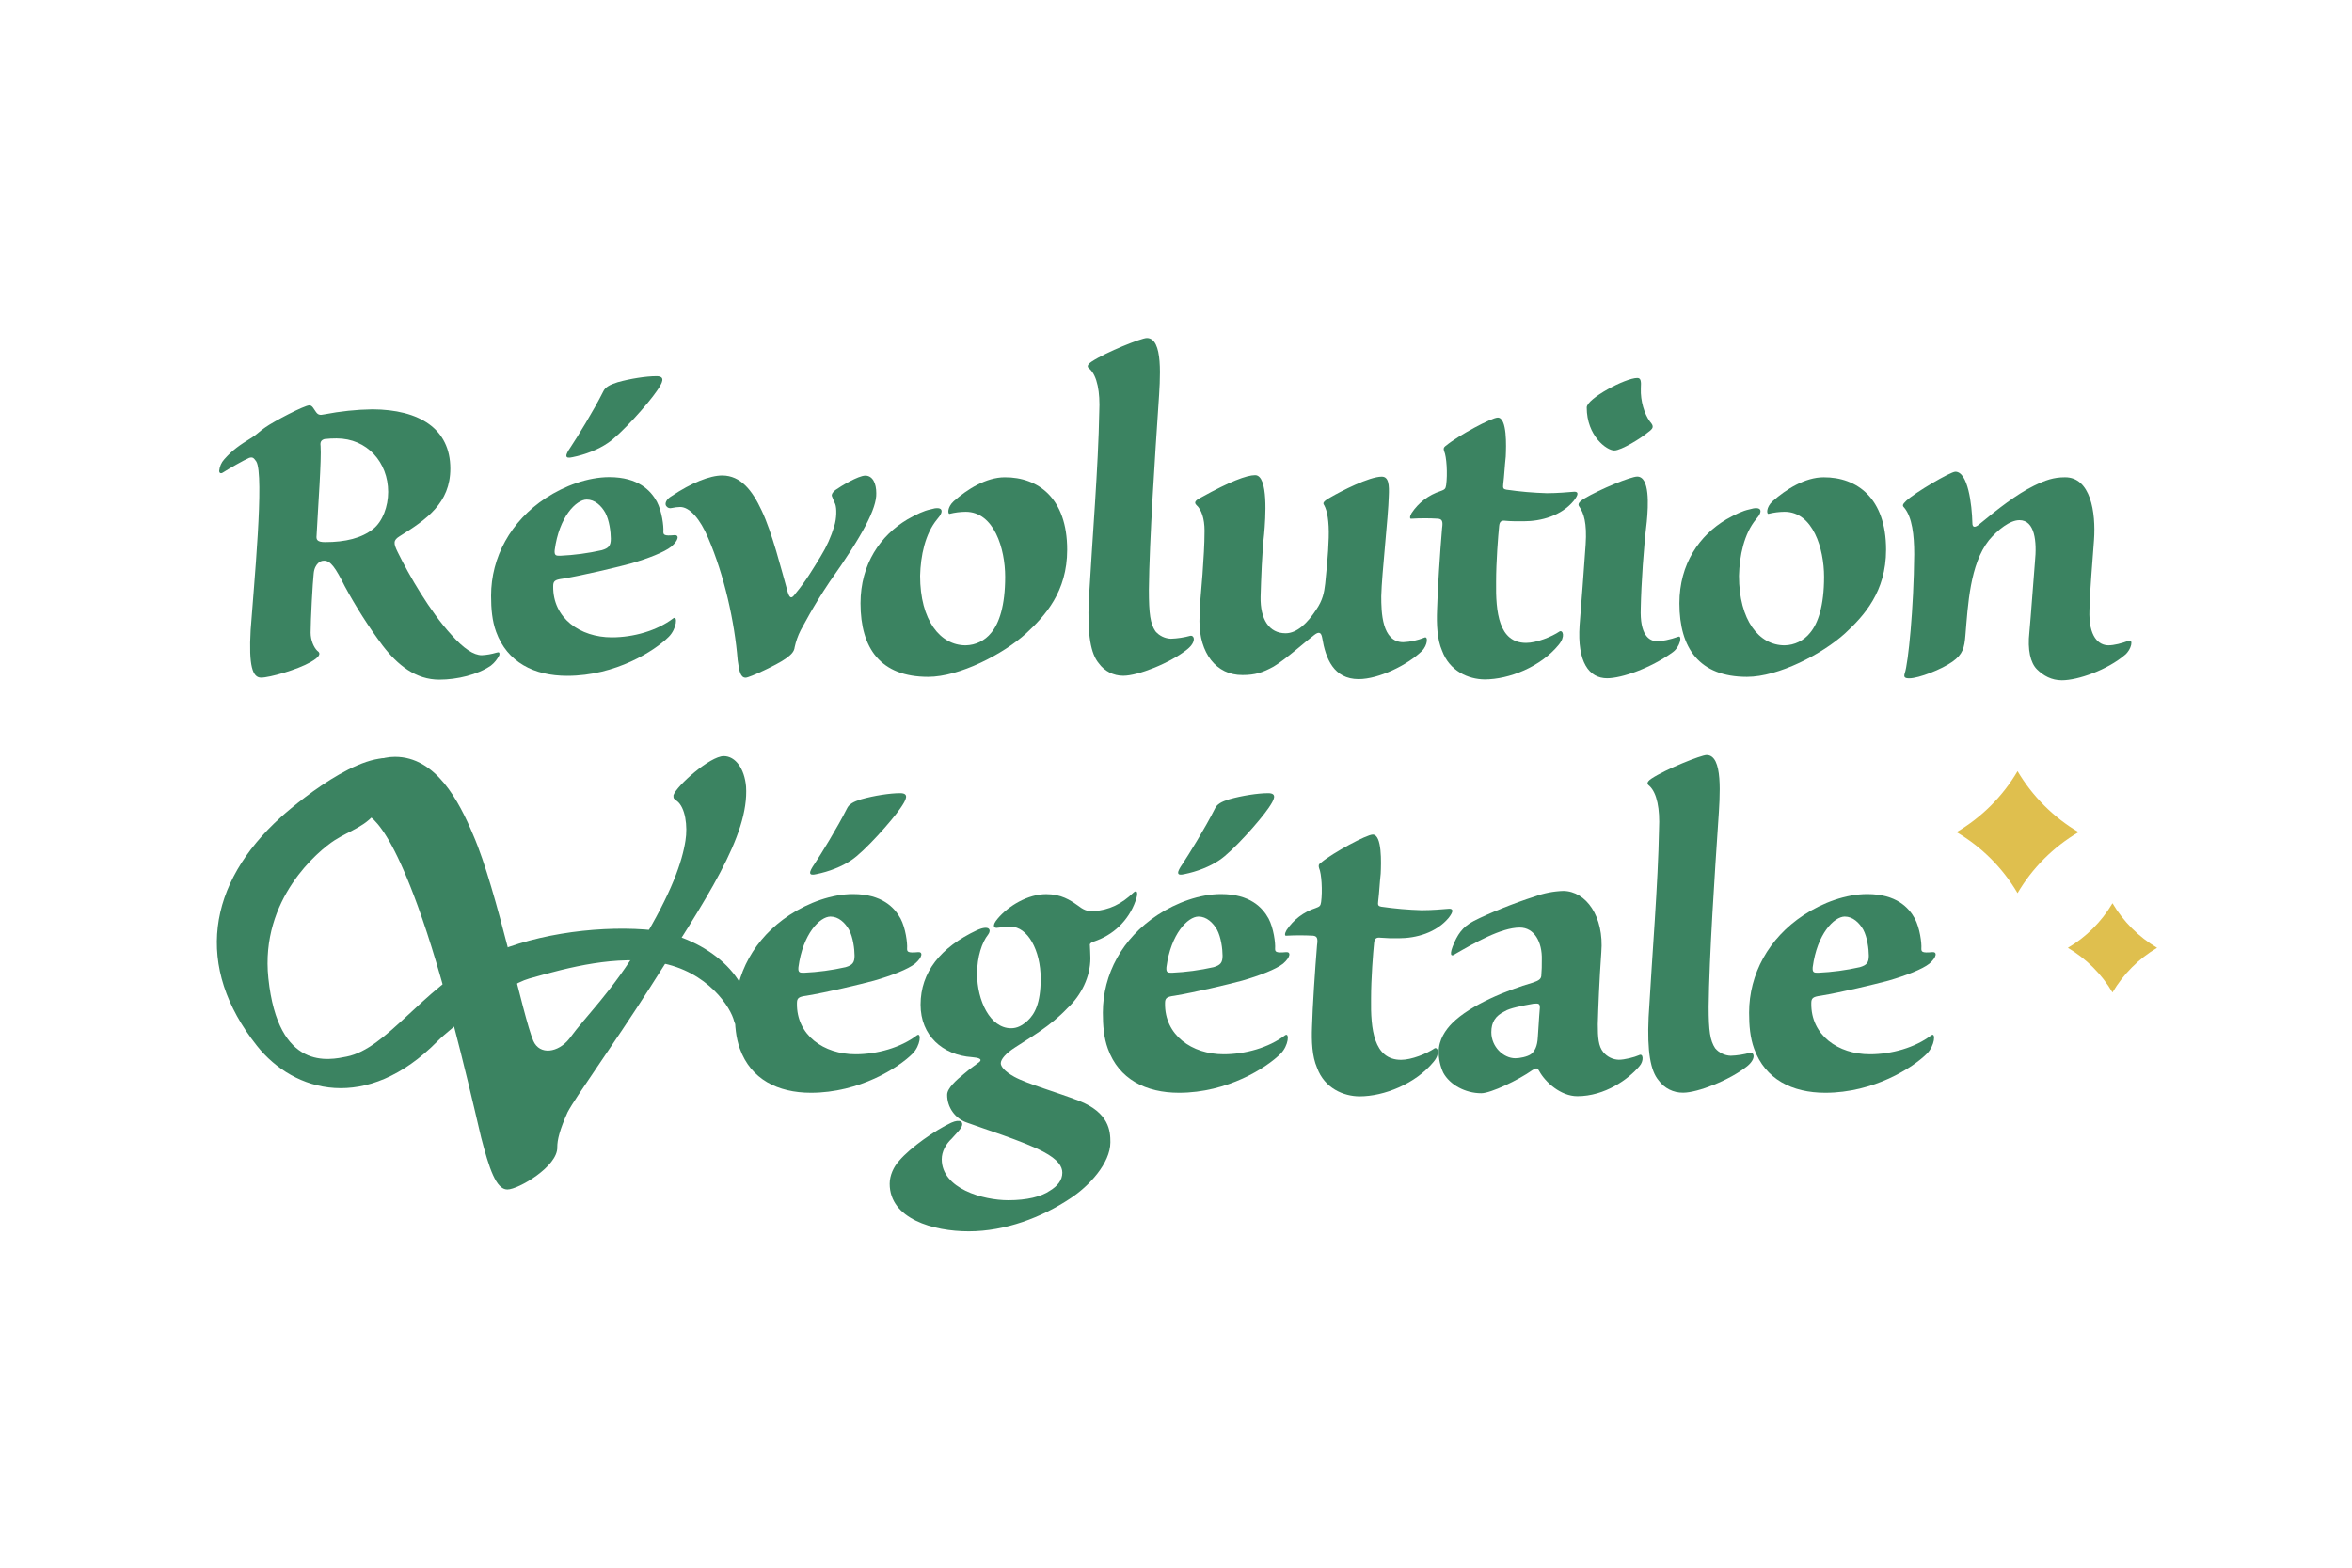 <svg xml:space="preserve" style="enable-background:new 0 0 3000 2000;" viewBox="0 0 3000 2000" y="0px" x="0px" xmlns:xlink="http://www.w3.org/1999/xlink" xmlns="http://www.w3.org/2000/svg" id="Calque_1" version="1.1">
<style type="text/css">
	.st0{fill:#DFBF4E;}
	.st1{fill:#3B8361;}
</style>
<g>
	<path d="M2751.4,1209.2L2751.4,1209.2c-23.4,13.8-43,33.4-56.9,56.9l0,0c-13.8-23.4-33.4-43-56.9-56.9l0,0
		c23.4-13.8,43-33.4,56.9-56.9l0,0C2708.4,1175.8,2727.9,1195.3,2751.4,1209.2z" class="st0"></path>
	<path d="M2651.2,1061.6L2651.2,1061.6c-32.2,19-58.9,45.7-77.8,77.8l0,0c-19-32.2-45.7-58.9-77.8-77.8l0,0
		c32.2-19,58.9-45.7,77.8-77.8l0,0C2592.4,1015.9,2619.2,1042.7,2651.2,1061.6z" class="st0"></path>
</g>
<g>
	<path d="M574.4,597.8c0,44.1-30.6,65.1-64.5,86.2c-8.3,5.1-8.3,8.9-2.6,20.4c14.7,30,40.9,75.3,68.3,105.3
		c15.9,17.9,28.7,26.2,38.9,26.2c6.3-0.3,12.5-1.4,18.5-3.2c3.9-1.3,4.5,0,3.9,3.2c-2.6,5.2-6.3,9.8-10.8,13.3
		c-16.7,11.5-42.8,17.9-65.8,17.9c-30,0-53-18.5-72.1-43.3c-18-24.1-34.2-49.5-48.5-76c-11.5-23-17.9-32.5-26.2-32.5
		c-3.2-0.1-6.3,1.3-8.3,3.8c-1.9,1.9-4.5,5.8-5.1,12.7c-1.3,10.8-3.9,59.4-3.9,75.3c0,9.6,3.9,18.5,8.3,23c5.8,3.8,2.6,8.3-8.3,14.6
		c-16.7,9.6-52.3,19.8-63.2,19.8c-10.8,0-15.9-14.7-13.3-60.7c3.9-54.9,17.9-198.6,7.1-215.2c-3.2-4.5-4.5-5.8-8.9-4.5
		c-6.4,2.6-26.2,14-33.2,18.5c-2.6,1.9-5.1,1.3-5.1-1.9c0.5-5.5,2.7-10.6,6.4-14.7c10.8-12.1,19.2-17.9,35.7-28.1
		c4.5-2.6,10.8-8.9,16.7-12.7c10.8-7.7,49.8-28.1,56.2-28.1c3.9,0,5.8,5.1,8.3,8.3c2.6,3.8,5.1,4.5,10.8,3.2
		c20.2-3.9,40.7-6.1,61.3-6.4C534.8,522.5,574.4,546.8,574.4,597.8z M414,560.1c-4.5,1.3-5.8,3.9-5.1,8.9
		c1.3,17.2-3.2,77.2-5.1,114.3c-0.6,5.1,0.7,8.3,10.8,8.3c26.2,0,46.6-5.1,61.3-16.7c12.1-9.6,19.2-28.7,19.2-47.3
		c0-37.7-26.8-68.3-65.8-68.3C424.3,559.3,419.1,559.5,414,560.1z" class="st1"></path>
	<path d="M632.8,806c-5.1-14-6.4-29.4-6.4-46c0-49.1,24.9-95.1,69.6-124.5c24.3-15.9,54.2-26.8,81.1-26.8
		c37,0,53,17.2,60.7,31.2c6.4,12.1,8.9,31.3,8.3,38.3c0,3.9,0.7,5.8,14,4.5c6.4-0.6,5.8,6.4-3.9,14.7c-8.9,7.1-30,15.3-52.3,21.7
		c-19.2,5.1-59.4,14.7-86.2,19.2c-10.2,1.3-12.1,3.2-12.1,9.6c-0.6,40.9,34.5,65.2,74.7,65.2c27.5,0,57.4-8.3,78.5-24.3
		c5.8-3.9,4.5,13.3-5.8,23.6c-17.9,17.9-67.7,49.8-129.6,49.8C681.3,862.2,646.9,844.9,632.8,806z M707.5,701.9
		c-0.6,7.1,1.9,7.1,7.1,7.1c17.8-0.8,35.6-3.2,53-7.1c8.9-2.6,11.5-5.8,11.5-14.7c0-8.3-1.9-23.6-7.1-33.2
		c-5.1-8.9-13.3-16.7-23.6-16.7C734.9,637.4,713.2,659.1,707.5,701.9z M837.7,498.9c-10.8,16-46,55.5-62.6,66.4
		c-12.1,8.3-28.7,14.7-44.7,17.9c-10.8,2.6-9.6-2.6-2.6-12.7c7.7-11.5,29.4-46.6,41.5-70.8c2.6-5.8,8.3-8.9,18.5-12.1
		c16-4.5,36.4-7.7,49.1-7.7C849.8,479.7,844.8,488.7,837.7,498.9L837.7,498.9z" class="st1"></path>
	<path d="M971.6,651.5c13.3,28.1,24.9,74.7,33.2,104.1c2.6,8.3,5.1,8.3,9.6,1.9c13.3-15.9,22.3-31.2,32.5-47.9
		c7.4-12,13.2-24.9,17.2-38.3c3.2-10.2,3.2-23,1.3-28.1c-1.9-3.9-3.2-7.7-4.5-10.8c0-1.9,0.6-3.9,4.5-7.1
		c7.1-5.1,29.4-18.5,38.3-18.5c9.6,0,14,10.2,14,22.3c0.7,19.2-17.2,53.6-59.4,113c-22.3,33.2-33.2,55.5-37,61.9
		c-3.5,6.9-6.1,14.2-7.7,21.7c-0.6,5.8-4.5,9.6-11.5,14.6c-9.6,7.1-46,24.3-51,24.3c-6.4,0-8.3-7.7-10.2-22.4
		c-3.9-49.1-17.2-108.5-37.6-155.8c-10.2-24.3-23.6-39.6-35.7-39.6c-3.6,0.1-7.3,0.5-10.8,1.3c-2.7,0.8-5.5-0.2-7.1-2.6
		c-1.9-2.6-0.6-8.3,7.1-12.7c24.9-16.7,48.5-26.2,64.5-26.2C944.8,606.8,959.4,625.3,971.6,651.5z" class="st1"></path>
	<path d="M1361.2,701.3c0,53.6-28.1,84.3-52.3,106.7c-28.7,26.2-84.9,55.5-125.1,55.5c-60.7,0-86.2-36.4-86.2-93.8
		c0-50.4,25.6-86.8,60-107.2c11.5-6.4,20.4-10.8,29.4-12.7c14.7-4.5,18.5,1.3,8.3,12.7c-15.3,18.5-21.1,46.6-21.7,72.1
		c0,56.8,25.6,88.7,58.1,88.7c12.7-0.2,24.6-6,32.5-15.9c10.2-12.1,17.9-34.4,17.9-71.5c0-35.7-14-83-50.4-83
		c-6.9,0.1-13.7,0.9-20.4,2.6c-2.6,0.6-3.2-8.3,5.1-16c17.2-15.3,41.5-30.6,65.2-30.6C1324.1,608.7,1361.2,635.5,1361.2,701.3z" class="st1"></path>
	<path d="M1401.5,846.2c-10.2-12.1-14.7-36.4-12.7-80.5c4.5-79.2,12.1-170.4,13.3-240c1.3-25.6-2.6-46-12.1-54.9
		c-2.6-1.9-5.1-4.5,2.6-9.6c18.5-12.1,63.2-30,70.2-30c21.1,0,17.2,50.4,14.7,86.8c-3.9,58.1-11.5,171.7-12.1,234.3
		c0,31.3,1.9,43.3,8.3,53c4.9,5.8,12.1,9.3,19.8,9.6c8.4-0.3,16.8-1.6,24.9-3.8c5.1-0.7,7.7,7.7-3.9,17.2
		c-22.3,17.9-63.2,33.8-81.7,33.8C1420.3,862.2,1408.7,856.2,1401.5,846.2z" class="st1"></path>
	<path d="M1529.9,792.5c0-16.7,1.9-35.1,3.9-60c1.3-20.4,2.6-36.4,2.6-55.5c0-15.3-3.9-26.8-10.2-32.5
		c-3.2-3.2-2.6-5.8,6.4-10.2c35.7-19.8,57.5-28.1,68.3-28.1c17.2,0,13.3,54.9,11.5,75.3c-2.6,21.7-3.9,58.7-4.5,79.8
		c-0.6,28.7,10.8,46.6,31.9,46.6c14.7,0,28.1-13.3,39-30c8.3-12.1,10.2-21.7,11.5-33.2c1.3-12.7,3.9-37,4.5-58.7
		c0.6-21.1-1.9-34.4-5.8-41.5c-1.9-2.6-1.9-4.5,8.3-10.2c13.3-7.7,49.1-26.2,65.2-26.2c8.9,0,9.6,10.8,8.9,24.9
		c-0.6,26.2-8.9,98.4-9.6,127.6c0,19.8,0.6,58.7,28.1,58.7c9.2-0.4,18.3-2.4,26.8-5.8c5.1-2.6,4.5,9.6-3.2,17.2
		c-18.5,17.9-54.9,35.7-80.5,35.7c-31.9,0-42.2-26.2-46.6-53c-1.3-7.1-4.5-7.7-10.2-3.2c-9.6,7.1-35.7,30.6-51.7,40.2
		c-14,7.7-23.6,10.8-39.6,10.8C1551,861.5,1529.9,832.8,1529.9,792.5z" class="st1"></path>
	<path d="M1839.4,830.2c-6.4-14.7-7.1-33.8-6.4-52.3c0.6-24.3,3.8-74,6.4-104.1c1.3-8.9,0-11.5-5.1-12.1
		c-11.3-0.7-22.6-0.7-33.8,0c-2.6,0.6-2.6-2.6,0-7.1c8.8-13.3,21.8-23.2,37-28.1c5.1-1.9,6.4-2.6,7.1-7.7c1.9-14,0.6-36.4-2.6-43.3
		c-0.7-2.6-1.3-4.5,2.6-7.1c15.3-12.7,58.1-35.7,65.8-35.7c12.1,0,10.8,36.4,10.2,49.8c-1.3,11.5-1.9,24.9-3.2,35.1
		c-0.6,5.1,0,6.4,3.9,7.1c17.1,2.5,34.4,4,51.7,4.5c13.3,0,28.1-1.3,35.1-1.9c5.1,0,5.8,3.2-0.7,11.5
		c-15.9,19.2-41.5,26.2-63.9,26.2c-9.6,0-17.2,0-23-0.6c-5.1-0.7-7.7,0.6-8.3,6.4c-1.3,12.7-3.9,45.4-3.9,71.5
		c-0.6,38.3,3.2,77.9,38.3,77.9c13.3,0,32.5-7.7,42.8-14.7c3.9-1.9,7.7,6.4-1.3,17.2c-23,28.1-63.2,44.1-94.5,44.1
		C1873.2,866.6,1849,856.4,1839.4,830.2z" class="st1"></path>
	<path d="M2100.5,665.5c-3.9,31.9-7.1,79.2-7.7,110.4c-1.3,33.8,10.2,42.2,21.1,42.2c5.8,0,16-1.9,26.8-5.8
		c5.1-1.9,2.6,12.7-7.1,19.8c-28.1,20.4-65.2,33.2-83.7,33.2c-23,0-38.3-20.4-35.1-67.7c1.9-24.3,5.8-73.3,7.7-102.8
		c1.9-28.1-2.6-40.2-7.7-47.9c-1.9-2.6-3.2-5.1,5.8-10.8c20.4-12.1,59.4-28.1,67.7-28.1C2104.4,608.1,2102.5,644.4,2100.5,665.5z
		 M2088.4,482.2c4.5,0,5.1,3.9,4.5,13.4c-0.6,15.9,4.5,32.5,11.5,42.1c5.8,6.4,4.5,8.9-2.6,14c-8.3,7.1-33.8,23-42.8,23
		c-9.6,0-35.1-18.5-35.1-54.9C2023.9,508.5,2073.1,482.2,2088.4,482.2z" class="st1"></path>
	<path d="M2405.7,701.3c0,53.6-28.1,84.3-52.3,106.7c-28.7,26.2-84.9,55.5-125.1,55.5c-60.7,0-86.2-36.4-86.2-93.8
		c0-50.4,25.6-86.8,60-107.2c11.5-6.4,20.4-10.8,29.4-12.7c14.7-4.5,18.5,1.3,8.3,12.7c-15.3,18.5-21.1,46.6-21.7,72.1
		c0,56.8,25.6,88.7,58.1,88.7c12.7-0.2,24.6-6,32.5-15.9c10.2-12.1,17.9-34.4,17.9-71.5c0-35.7-14-83-50.4-83
		c-6.9,0.1-13.7,0.9-20.4,2.6c-2.6,0.6-3.2-8.3,5.1-16c17.2-15.3,41.5-30.6,65.1-30.6C2368.7,608.7,2405.7,635.5,2405.7,701.3z" class="st1"></path>
	<path d="M2670.9,689.2c-1.9,27.5-5.1,61.9-5.8,88.7c-1.3,35.1,12.1,45.4,24.3,45.4c7.1,0,17.2-2.6,25.6-5.8
		c6.4-2.6,3.9,10.8-4.5,17.9c-22.4,19.2-60,32.5-80.5,32.5c-13.3,0-23.6-5.8-31.9-14c-8.3-8.3-12.1-24.9-9.6-47.3
		c1.9-20.4,5.1-65.8,7.1-90c2.6-25.6,0-53-19.8-53c-12.1,0-27.5,12.1-38.9,25.6c-24.3,30.6-26.8,83-30,121.3
		c-1.3,16-3.2,24.3-16.7,33.8c-13.5,9.6-42.8,21.1-54.9,21.1c-6.4,0-7.1-1.9-5.8-6.4c4.5-12.7,11.5-83,12.1-151.9
		c0-24.3-2.6-47.3-12.7-59.4c-2.6-2.6-2.6-3.9,2.6-8.9c10.8-10.2,56.2-37,62.6-37c16,0,21.1,41.5,21.7,65.8c0,5.8,3.8,5.8,9.6,0.6
		c22.4-18.5,46.6-37.6,68.9-48.5c14.7-7.1,24.9-10.8,39.6-10.8C2666.5,608.7,2673.5,653.4,2670.9,689.2z" class="st1"></path>
	<path d="M943.7,1337.9c-5.1-14-6.4-29.4-6.4-46c0-49.1,24.9-95.1,69.6-124.5c24.3-16,54.3-26.8,81.1-26.8
		c37,0,53,17.2,60.7,31.3c6.4,12.1,8.9,31.3,8.3,38.3c0,3.9,0.6,5.8,14,4.5c6.4-0.6,5.8,6.4-3.9,14.7c-8.9,7.1-30,15.3-52.3,21.7
		c-19.2,5.1-59.4,14.7-86.2,19.2c-10.2,1.3-12.1,3.2-12.1,9.6c-0.7,40.9,34.4,65.1,74.7,65.1c27.5,0,57.5-8.3,78.5-24.3
		c5.8-3.9,4.5,13.3-5.8,23.6c-17.9,17.9-67.7,49.8-129.6,49.8C992.1,1394.1,957.7,1376.9,943.7,1337.9z M1018.4,1233.9
		c-0.7,7.1,1.9,7.1,7.1,7.1c17.8-0.8,35.6-3.2,53-7.1c8.9-2.6,11.5-5.8,11.5-14.7c0-8.3-1.9-23.6-7.1-33.2
		c-5.1-8.9-13.3-16.7-23.6-16.7C1045.8,1169.4,1024.1,1191.1,1018.4,1233.9L1018.4,1233.9z M1148.6,1030.9
		c-10.8,15.9-46,55.5-62.6,66.4c-12.1,8.3-28.7,14.7-44.7,17.9c-10.8,2.6-9.6-2.6-2.6-12.7c7.7-11.5,29.4-46.6,41.5-70.8
		c2.6-5.8,8.3-8.9,18.5-12.1c16-4.5,36.4-7.7,49.1-7.7C1160.7,1011.7,1155.6,1020.7,1148.6,1030.9L1148.6,1030.9z" class="st1"></path>
	<path d="M1374.2,1154.8c7.7,5.8,11.5,7.7,19.8,7.7c21.1-1.3,37-9.6,51.7-23.7c3.9-3.8,7.1-1.3,2.6,10.8
		c-8.7,24.7-28.6,43.8-53.6,51.7c-3.2,1.3-5.1,2.6-4.5,5.1c0,3.2,0.6,9.6,0.6,16c0,23.6-11.5,47.3-29.4,63.9
		c-21.7,23-47.9,37.6-66.4,49.8c-12.1,7.7-18.5,15.3-18.5,20.4c0,3.8,4.5,10.2,17.2,17.2c16,8.9,56.2,20.4,82.4,30.6
		c38.9,15.3,40.2,38.9,40.2,53c0,26.8-27.5,56.2-51,71.5c-36.4,24.3-83,42.1-129.6,42.1c-45.4,0-100.9-15.9-100.9-60.7
		c0-10.8,5.1-21.7,12.1-29.4c14.7-17.2,46-38.9,66.4-48.5c11.5-5.1,16.7-1.3,12.7,6.4c-2.6,3.9-7.7,8.9-12.1,14
		c-7.7,7.1-12.7,16.7-12.7,26.2c0,37.7,53,52.3,84.9,52.3c23.6,0,42.1-4.5,53-12.1c9.6-5.8,15.9-13.3,15.9-23
		c0-7.7-5.1-16.7-24.3-26.8c-26.8-14-78.5-30-97-37c-15.4-5.1-25.7-19.6-25.6-35.7c0-8.3,12.1-19.1,21.7-26.8
		c8.9-7.7,16-12.1,19.8-15.3c3.2-3.2-0.6-5.1-9.6-5.8c-37.7-2.6-65.8-27.5-65.8-67c0-41.5,25.6-73.3,72.1-95.1c16-7.1,18.5,0,14,5.8
		c-7.7,9.6-14,28.1-14,49.8c0,34.4,16.7,69.6,43.3,69.6c7.7,0,14-3.2,21.1-9.6c8.9-8.3,16.7-21.7,16.7-53.6
		c0-36.4-16.7-66.4-38.3-66.4c-5.3,0-10.7,0.5-15.9,1.3c-5.8,1.3-8.3-2.6-0.7-11.5c14-16.7,39-31.3,61.9-31.3
		C1353.6,1140.7,1365.1,1148.4,1374.2,1154.8z" class="st1"></path>
	<path d="M1413.1,1337.9c-5.1-14-6.4-29.4-6.4-46c0-49.1,24.9-95.1,69.6-124.5c24.3-16,54.2-26.8,81.1-26.8
		c37,0,53,17.2,60.7,31.3c6.4,12.1,8.9,31.3,8.3,38.3c0,3.9,0.6,5.8,14,4.5c6.4-0.6,5.8,6.4-3.8,14.7c-8.9,7.1-30,15.3-52.3,21.7
		c-19.2,5.1-59.4,14.7-86.2,19.2c-10.2,1.3-12.1,3.2-12.1,9.6c-0.6,40.9,34.4,65.1,74.7,65.1c27.5,0,57.5-8.3,78.5-24.3
		c5.8-3.9,4.5,13.3-5.8,23.6c-17.9,17.9-67.7,49.8-129.6,49.8C1461.6,1394.1,1427.1,1376.9,1413.1,1337.9z M1487.8,1233.9
		c-0.6,7.1,1.9,7.1,7.1,7.1c17.8-0.8,35.6-3.2,53-7.1c8.9-2.6,11.5-5.8,11.5-14.7c0-8.3-1.9-23.6-7.1-33.2
		c-5.1-8.9-13.3-16.7-23.6-16.7C1515.2,1169.4,1493.5,1191.1,1487.8,1233.9L1487.8,1233.9z M1618,1030.9
		c-10.8,15.9-46,55.5-62.6,66.4c-12.1,8.3-28.7,14.7-44.7,17.9c-10.8,2.6-9.6-2.6-2.6-12.7c7.7-11.5,29.4-46.6,41.5-70.8
		c2.6-5.8,8.3-8.9,18.5-12.1c15.9-4.5,36.4-7.7,49.1-7.7C1630.1,1011.7,1625,1020.7,1618,1030.9L1618,1030.9z" class="st1"></path>
	<path d="M1679.9,1362.2c-6.4-14.7-7.1-33.8-6.4-52.3c0.6-24.3,3.9-74,6.4-104.1c1.3-8.9,0-11.5-5.1-12.1
		c-11.3-0.6-22.6-0.6-33.8,0c-2.6,0.7-2.6-2.6,0-7.1c8.8-13.3,21.8-23.2,37-28.1c5.1-1.9,6.4-2.6,7.1-7.7c1.9-14,0.6-36.4-2.6-43.3
		c-0.6-2.6-1.3-4.5,2.6-7.1c15.3-12.7,58.1-35.7,65.8-35.7c12.1,0,10.8,36.4,10.2,49.8c-1.3,11.5-1.9,24.9-3.2,35.1
		c-0.7,5.1,0,6.4,3.8,7.1c17.1,2.5,34.4,4,51.7,4.5c13.3,0,28.1-1.3,35.1-1.9c5.1,0,5.8,3.2-0.6,11.5c-16,19.2-41.5,26.2-63.9,26.2
		c-7.7,0.2-15.3-0.1-23-0.7c-5.1-0.6-7.7,0.7-8.3,6.4c-1.3,12.7-3.9,45.4-3.9,71.5c-0.6,38.3,3.2,77.9,38.3,77.9
		c13.3,0,32.5-7.7,42.8-14.7c3.8-1.9,7.7,6.4-1.3,17.2c-23,28.1-63.2,44.1-94.5,44.1C1713.7,1398.6,1689.4,1388.4,1679.9,1362.2z" class="st1"></path>
	<path d="M2042.5,1214.8c-2.6,36.4-3.9,70.2-4.5,91.9c0,16.7,0.7,28.1,7.1,35.7c4.9,5.9,12.1,9.4,19.8,9.6
		c7.1,0,19.8-3.2,25.6-5.8c5.8-3.2,6.4,7.7,0.6,14c-14,16.7-44.1,38.3-79.2,38.3c-21.1,0-40.9-17.9-48.5-31.9
		c-2.6-4.5-3.8-4.5-8.9-1.3c-17.9,12.7-53,29.4-65.1,29.4c-20.4,0-40.2-10.8-48.5-26.2c-3.9-8.4-5.9-17.5-5.8-26.8
		c0-15.3,8.9-28.1,17.2-36.4c23.6-23.6,70.2-42.2,102.8-51.7c7.7-2.6,10.2-4.5,10.8-8.3c0.6-7,0.8-14,0.7-21.1
		c0.6-22.4-9.6-40.9-28.1-40.9c-23.7,0-58.1,19.8-82.4,33.8c-3.2,2.6-8.3,3.9-3.2-9.6c5.8-14.7,12.1-24.9,26.8-32.5
		c18.5-9.6,51.7-23,77.9-31.3c11.7-4.3,24-6.7,36.4-7.1C2023.2,1136.9,2046.2,1169.4,2042.5,1214.8z M1952.6,1345
		c5.1-3.9,8.3-10.2,8.9-21.7c0.7-7.7,1.3-23,2.6-37.7c0-5.1-1.3-5.8-8.3-5.1c-14.7,2.6-30.6,5.8-36.4,9.6
		c-12.1,5.8-17.2,14-17.2,26.8c0,18.5,15.3,33.2,30.6,33.2C1938.4,1350.1,1948,1348.2,1952.6,1345L1952.6,1345L1952.6,1345z" class="st1"></path>
	<path d="M2115.5,1378.2c-10.2-12.1-14.7-36.4-12.7-80.5c4.5-79.2,12.1-170.4,13.3-240c1.3-25.6-2.6-46-12.1-54.9
		c-2.6-1.9-5.1-4.5,2.6-9.6c18.5-12.1,63.2-30,70.2-30c21.1,0,17.2,50.4,14.7,86.8c-3.9,58.1-11.5,171.7-12.1,234.3
		c0,31.2,1.9,43.3,8.3,53c4.9,5.8,12.1,9.3,19.8,9.6c8.4-0.3,16.8-1.6,24.9-3.9c5.1-0.6,7.7,7.7-3.8,17.2
		c-22.4,17.9-63.2,33.8-81.7,33.8C2134.4,1394.2,2122.7,1388.3,2115.5,1378.2z" class="st1"></path>
	<path d="M2237.4,1337.9c-5.1-14-6.4-29.4-6.4-46c0-49.1,24.9-95.1,69.6-124.5c24.3-16,54.2-26.8,81.1-26.8
		c37,0,53,17.2,60.7,31.3c6.4,12.1,8.9,31.3,8.3,38.3c0,3.9,0.6,5.8,14,4.5c6.4-0.6,5.8,6.4-3.8,14.7c-8.9,7.1-30,15.3-52.3,21.7
		c-19.2,5.1-59.4,14.7-86.2,19.2c-10.2,1.3-12.1,3.2-12.1,9.6c-0.6,40.9,34.4,65.1,74.7,65.1c27.5,0,57.5-8.3,78.5-24.3
		c5.8-3.9,4.5,13.3-5.8,23.6c-17.9,17.9-67.7,49.8-129.6,49.8C2285.9,1394.1,2251.5,1376.9,2237.4,1337.9z M2312.1,1233.9
		c-0.6,7.1,1.9,7.1,7.1,7.1c17.8-0.8,35.6-3.2,53-7.1c8.9-2.6,11.5-5.8,11.5-14.7c0-8.3-1.9-23.6-7.1-33.2
		c-5.1-8.9-13.3-16.7-23.6-16.7C2339.5,1169.4,2317.8,1191.1,2312.1,1233.9L2312.1,1233.9z" class="st1"></path>
	<path d="M613.7,1451.2c-20.4-87.6-49.2-208.7-80.8-295.3c-25.5-70.2-43.8-97.8-56-110c-14.3-14.3-42.8-13.2-58-13.2
		c-6.1,0-5.1-9.2,8.1-22.4c17.3-16.3,42.2-44.8,76.8-44.8c52,0,81.5,56,99.8,99.8c30.6,70.2,63.4,232.2,76.7,262.7
		c8.1,18.4,31.7,15.2,46-3c21.4-29.5,54.4-60,91-121.1c39.7-65.2,52.9-104.9,57-131.4c3-18.4,0-42.8-11.2-50.9c-4.1-3-4.1-3-4.1-7.1
		c4.1-12.2,46.8-49.9,64.1-49.9c15.2,0,26.5,16.3,28.5,38.7c4.1,63.1-50.9,143.6-123.2,257.6c-46.9,73.3-94.1,138.5-104.3,157.8
		c-10.2,22.4-13.3,35.6-13.3,44.8c1,24.4-49.5,54-63.7,54C632.8,1517.5,624,1490.9,613.7,1451.2z" class="st1"></path>
	<path d="M515.1,973.6c-38.6-28.1-128.3,43.2-156.9,68.9c-93.7,84.8-110.6,190.8-30.3,291.9
		c47.1,59.3,139.8,85.7,230.5-6.4c15.5-15.7,84.4-70.5,116.6-79.6c52.6-15,111-29.8,165.9-20.3c62.3,10.8,91.7,58,95.5,74.9
		c2.3,10,19.1,2.7,19.1-8.3c0-57.4-67-104.1-133-108.9c-65.6-4.8-150.1,7.1-208.6,37.2c-75.6,38.9-120.3,114.8-171.9,125
		c-21.2,4.2-87.2,19.7-99.7-100.1c-10.6-101.2,64.2-162.8,84.3-175.8c20.1-13,42.6-18.4,55.5-39.8c2.9-4.9-1.5-35.1-0.7-34.5
		L515.1,973.6z" class="st1"></path>
</g>
</svg>
